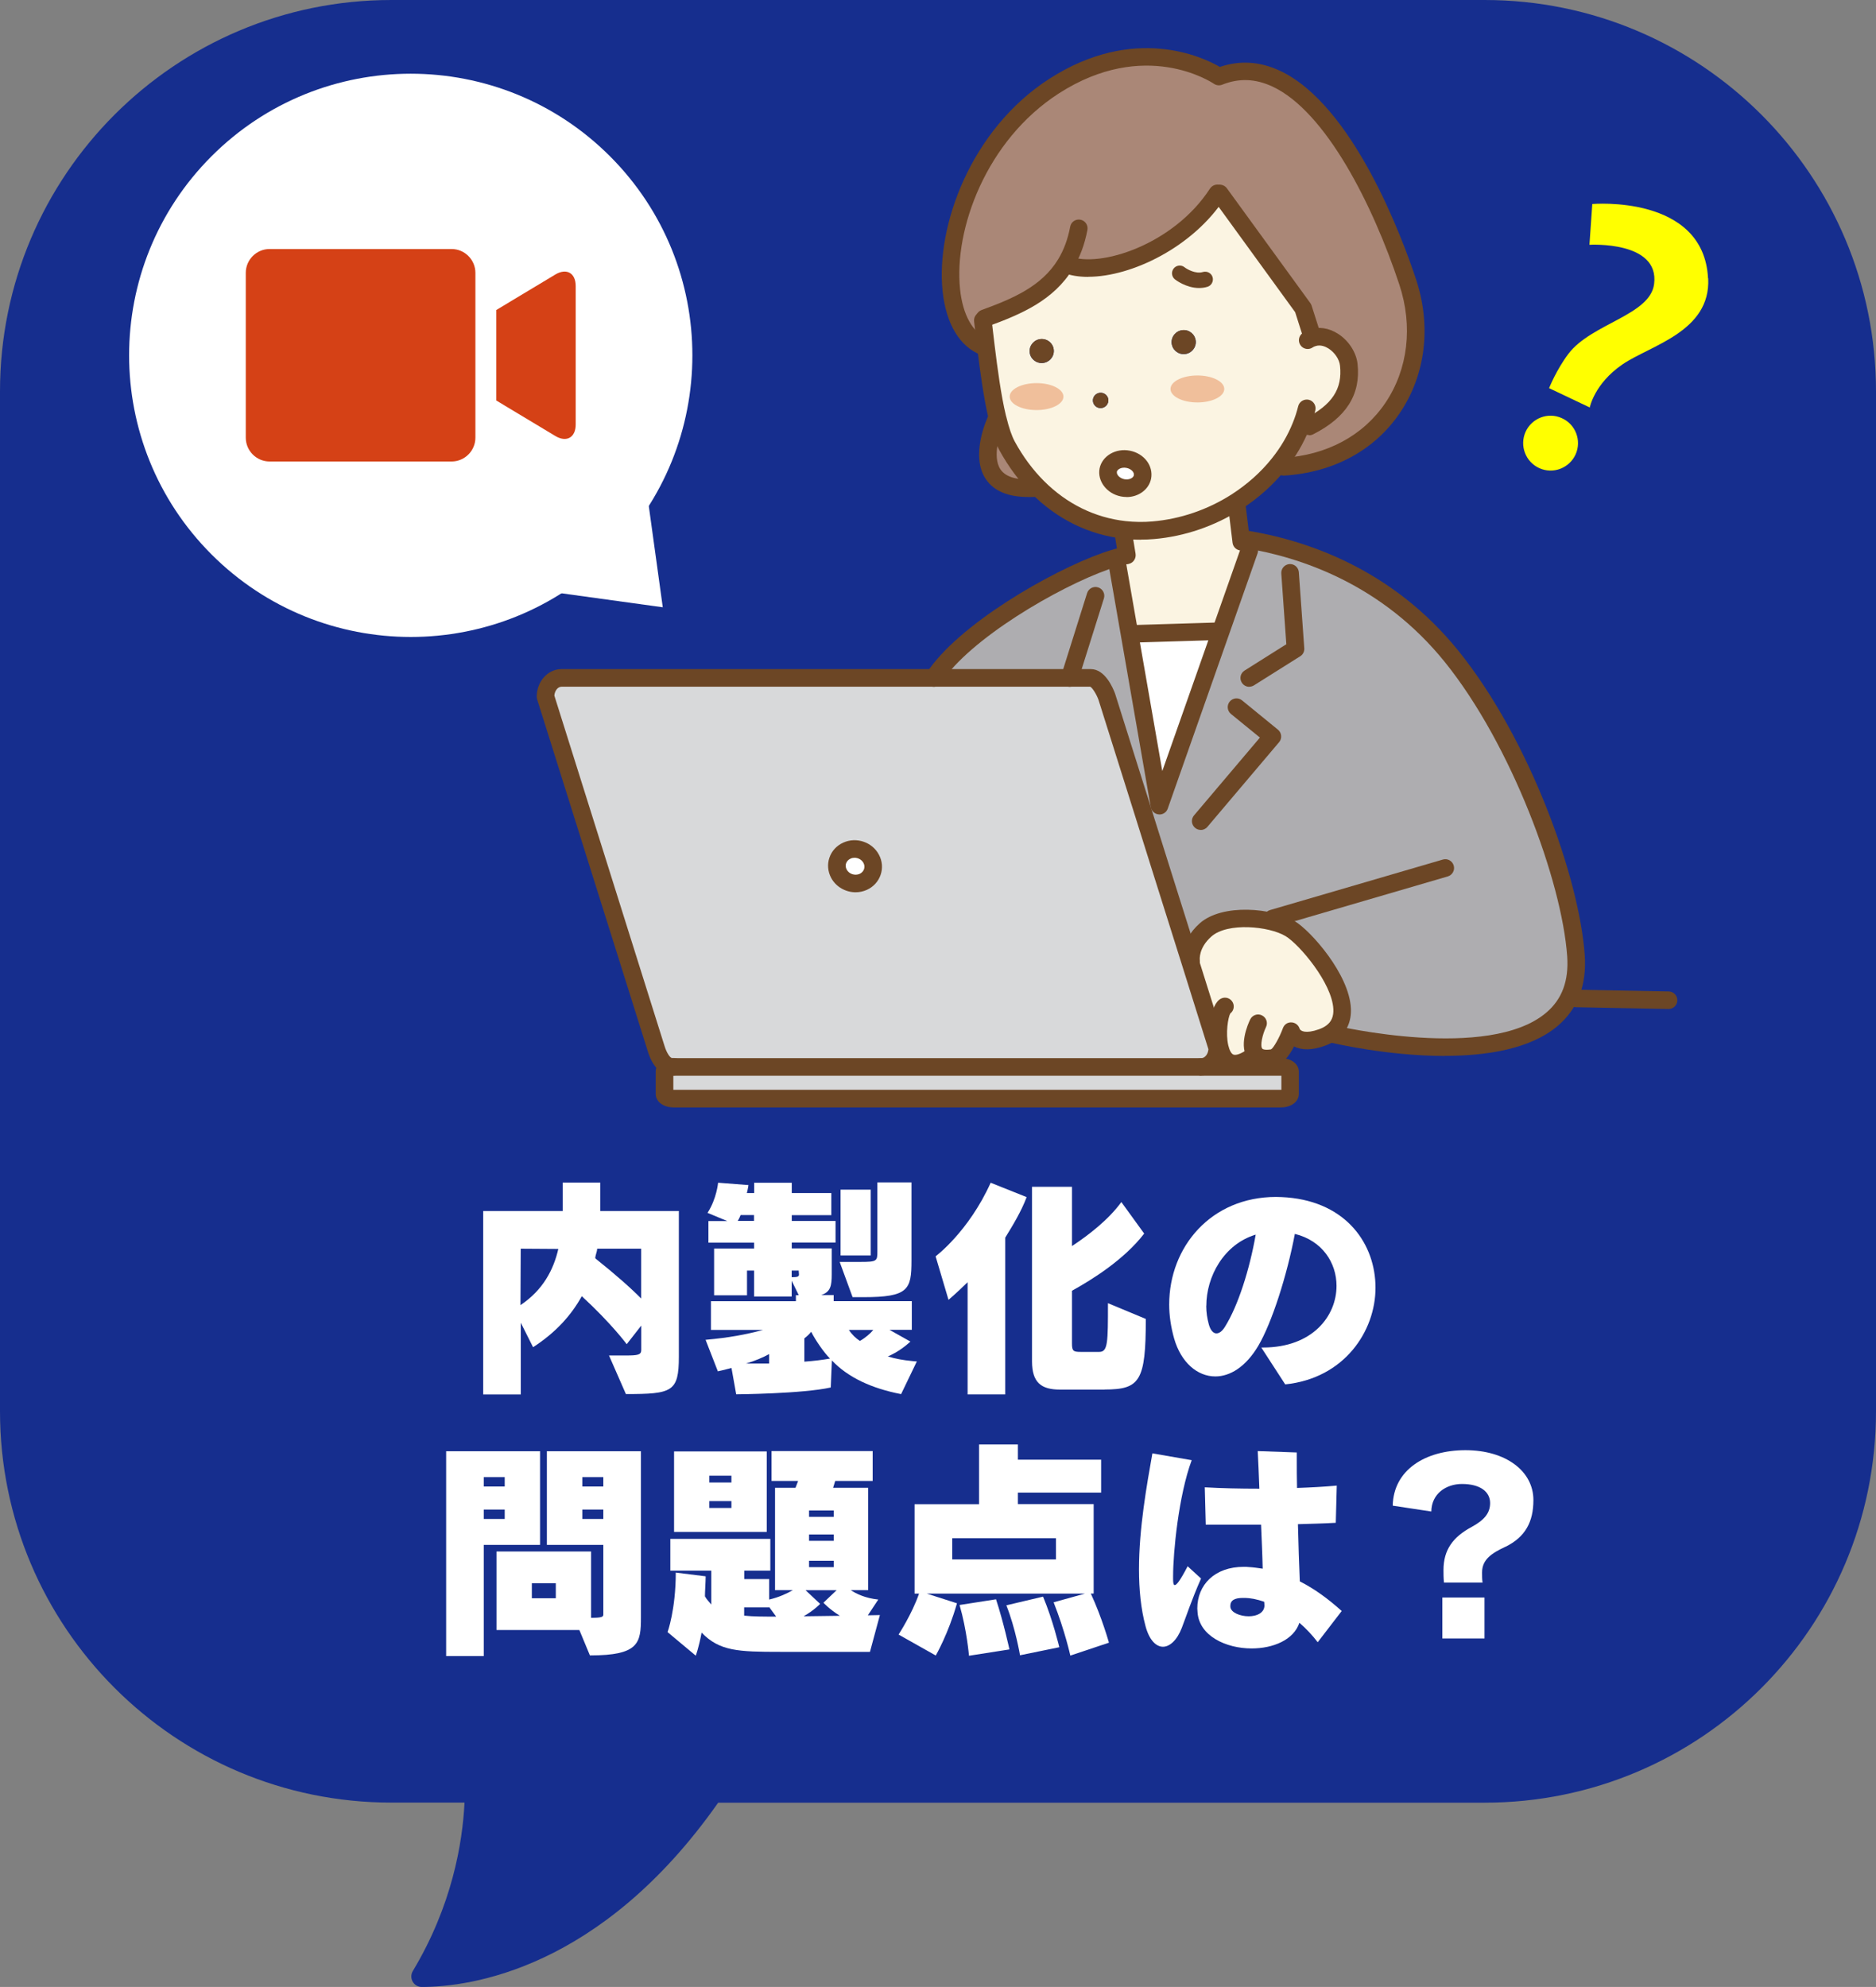 <?xml version="1.0" encoding="UTF-8"?>
<svg xmlns="http://www.w3.org/2000/svg" id="_レイヤー_2" data-name="レイヤー 2" viewBox="0 0 230.97 244.64">
  <rect x="0" y="0" width="230.97" height="244.64" fill="#808080" stroke="none"/>
  <defs>
    <style>
      .cls-1 {
        fill: #6c4625;
      }

      .cls-1, .cls-2, .cls-3, .cls-4, .cls-5, .cls-6, .cls-7, .cls-8, .cls-9, .cls-10 {
        stroke-width: 0px;
      }

      .cls-2 {
        fill: #f0bf9b;
      }

      .cls-3 {
        fill: #ff0;
      }

      .cls-4 {
        fill: #aa8777;
      }

      .cls-5 {
        fill: #162e8e;
      }

      .cls-6 {
        fill: #aeadb0;
      }

      .cls-7 {
        fill: #fbf4e2;
      }

      .cls-8 {
        fill: #d8d9da;
      }

      .cls-9 {
        fill: #d54116;
      }

      .cls-10 {
        fill: #fff;
      }
    </style>
  </defs>
  <g id="_レイヤー_1-2" data-name="レイヤー 1">
    <g>
      <path class="cls-5" d="M182.78,0H48.19C21.57,0,0,21.57,0,48.19v125.56c0,26.61,21.57,48.19,48.19,48.19h9c-.24,4.94-1.52,12.67-6.36,20.73-.52.87.09,1.97,1.11,1.97,5.86-.01,22.02-2.11,36.48-22.69h94.36c26.61,0,48.19-21.57,48.19-48.19V48.19c0-26.61-21.57-48.19-48.19-48.19Z"></path>
      <g>
        <path class="cls-10" d="M77.06,171.64l-2.08-4.75h2.03c1.48,0,1.94-.06,1.94-.67v-3.01l-1.79,2.29s-1.85-2.52-5.53-5.91c-1.25,2.26-3.13,4.43-6,6.28l-1.51-3.01v8.83h-4.63v-22.59h9.79v-3.5h4.63v3.5h9.67v17.93c0,4.34-.81,4.61-6.52,4.61ZM64.11,153.74l-.03,6.95c2.81-1.88,4.08-4.4,4.66-6.92l-4.63-.03ZM78.94,153.74h-5.42c0,.38-.23.78-.23,1.19,2.58,2.06,4.43,3.71,5.65,4.95v-6.14Z"></path>
        <path class="cls-10" d="M110.91,171.64c-3.59-.7-6.49-2.03-8.49-4.14l-.14,3.33c-3.5.78-11.64.84-11.64.84l-.58-3.24c-.84.23-1.68.41-1.68.41l-1.51-3.88c2.9-.26,4.92-.64,7.09-1.22h-6.43v-3.53h10.46v-.75h.35l-.87-1.77v1.94h-4.63v-3.19h-.87v3.04h-4.05v-5.76h4.92v-.72h-5.62v-2.66h2.32l-2.43-1.01c1.13-1.74,1.3-3.71,1.3-3.71l3.74.29s-.09.61-.2.98h.9v-1.27h4.63v1.27h4.87v2.72h-4.87v.72h5.39v2.66h-5.39v.72h4.92v3.19c0,1.42-.14,2.17-1.3,2.55h1.54v.75h9.62v3.53h-2.75l2.58,1.45c-.67.61-1.62,1.33-2.78,1.83.93.29,1.94.46,2.87.55.26.03.46.06.7.06l-1.94,4.03ZM92.83,149.6h-1.65c-.12.35-.35.72-.35.72h2v-.72ZM94.69,166.72c-.67.38-1.82.87-2.84,1.16h2.84v-1.16ZM98.34,156.53v-.09h-.87v.81c.78,0,.9-.09.9-.35,0-.09-.03-.23-.03-.38ZM99.87,163.97c-.2.26-.49.55-.84.81v2.87c1.22-.09,2.12-.2,3.16-.38-.78-.78-1.77-2.23-2.32-3.3ZM106.3,159.71h-1.33l-1.59-4.34h2.58c2.03,0,2.06-.12,2.06-1.3v-8.49h4.2v9.64c0,3.56-.38,4.49-5.91,4.49ZM103.49,154.58v-8.11h3.71v8.11h-3.71ZM104.51,163.74c.38.58.87,1.04,1.36,1.36.67-.38,1.3-.93,1.65-1.36h-3.01Z"></path>
        <path class="cls-10" d="M123.76,152.36v19.32h-4.63v-13.81c-1.36,1.33-2.35,2.17-2.35,2.17l-1.59-5.36s4.05-3.01,6.78-9.06l4.43,1.77c-.67,1.79-1.74,3.53-2.63,4.98ZM136.01,171.09h-5.5c-2.29,0-3.45-.84-3.45-3.48v-21.49h4.92v7.3c2.06-1.36,4.49-3.24,6.08-5.42l2.81,3.88c-2.46,3.21-6.43,5.68-8.89,7.04v6.49c0,.93.17,1.04,1.07,1.04h2.29c1.07,0,1.07-1.19,1.07-6l4.66,1.94c0,7.65-.72,8.69-5.07,8.69Z"></path>
        <path class="cls-10" d="M158.24,170.46l-2.95-4.55h.2c6.11,0,9.06-3.88,9.06-7.59,0-2.84-1.74-5.56-5.13-6.4-.96,5.1-2.84,10.98-4.52,13.81-1.54,2.58-3.47,3.74-5.27,3.74-2.23,0-4.23-1.74-5.07-4.66-.4-1.42-.61-2.81-.61-4.2,0-7.1,5.16-13.24,13.15-13.24.46,0,.9.03,1.36.06,7.36.61,10.89,5.79,10.89,11.12s-3.82,11.15-11.12,11.9ZM148.51,160.78c0,.81.12,1.56.32,2.29.2.72.55,1.1.93,1.1.35,0,.72-.26,1.07-.84,1.59-2.55,3.01-6.98,3.77-11.32-3.94,1.19-6.08,5.18-6.08,8.77Z"></path>
        <path class="cls-10" d="M59.56,190.2v13.7h-4.63v-25.22h11.56v11.53h-6.92ZM62.14,181.86h-2.58v1.16h2.58v-1.16ZM62.14,185.86h-2.58v1.16h2.58v-1.16ZM72.63,203.82l-1.3-3.13h-10.2v-9.67h11.64v8.17c1.39,0,1.51-.14,1.51-.41v-8.57h-6.95v-11.53h11.58v20.45c0,3.16-.23,4.69-6.29,4.69ZM68.43,194.93h-2.95v1.85h2.95v-1.85ZM74.28,181.86h-2.58v1.16h2.58v-1.16ZM74.28,185.86h-2.58v1.16h2.58v-1.16Z"></path>
        <path class="cls-10" d="M107.11,203.38h-11.06c-5.18,0-7.47-.09-9.67-2.37-.35,1.88-.72,2.84-.72,2.84l-3.47-2.9s1.01-2.78,1.01-7.33l3.68.46c0,.67-.09,1.88-.09,2.46.2.38.55.72.78,1.01v-4.17h-5.04v-3.91h12.31v3.91h-3.21v1.04h3.07v2.52c1.25-.29,2.26-.78,2.92-1.16h-2.2v-12.6h2.52l.32-.84h-3.27v-3.68h12.45v3.68h-4.61l-.26.84h4.31v12.6h-2.14c.7.46,1.79.99,3.39,1.16l-1.28,1.94,1.48-.03-1.22,4.52ZM82.99,188.61v-9.91h11.41v9.91h-11.41ZM90.05,181.69h-2.72v.84h2.72v-.84ZM90.05,184.82h-2.72v.84h2.72v-.84ZM94.69,197.85v.06h-3.07v1.01c1.1.12,2.4.12,3.94.12l-.87-1.19ZM101.38,197.33l1.62-1.54h-3.82l1.79,1.68s-.67.75-2.03,1.53l4.46-.06c-1.33-.84-2.03-1.62-2.03-1.62ZM102.65,185.98h-3.04v.78h3.04v-.78ZM102.65,188.93h-3.04v.78h3.04v-.78ZM102.65,192.17h-3.04v.78h3.04v-.78Z"></path>
        <path class="cls-10" d="M131.78,203.85s-.67-3.07-2.06-6.57l3.85-1.07h-19.46l3.71,1.19c-1.04,3.71-2.61,6.43-2.61,6.43l-4.58-2.58s1.65-2.52,2.52-5.04h-.55v-11.01h7.94v-7.36h4.78v1.88h10.25v4.05h-10.25v1.42h9.33v11.01h-.35c1.39,3.01,2.23,6.05,2.23,6.05l-4.75,1.59ZM130.01,189.39h-12.77v2.61h12.77v-2.61ZM119.3,203.87s-.26-3.16-1.16-6.26l4.49-.7c.93,2.84,1.65,6.17,1.65,6.17l-4.98.78ZM125.58,203.79s-.55-3.3-1.68-6.14l4.52-1.07c1.22,2.92,2,6.23,2,6.23l-4.84.99Z"></path>
        <path class="cls-10" d="M145.5,200.43c-.58,1.51-1.48,2.32-2.32,2.32s-1.68-.81-2.14-2.52c-.58-2.14-.81-4.55-.81-7.01,0-5.04.96-10.37,1.65-14.28l4.84.84c-1.62,4.37-2.29,11.38-2.29,14.28v.35c0,.38.03.75.2.75.23,0,.67-.55,1.59-2.32l1.65,1.51c-1.21,2.75-1.82,4.66-2.37,6.08ZM162.24,202.2c-.67-.87-1.42-1.68-2.26-2.4-.7,2.11-3.24,3.16-5.88,3.16-3.16,0-6.46-1.54-6.66-4.46,0-.15-.03-.32-.03-.46,0-2.9,2.12-5.13,5.73-5.13.2,0,.41,0,.64.03.55.03,1.13.12,1.68.2-.03-1.59-.12-3.48-.2-5.42h-6.81l-.12-4.6c2.08.12,4.34.17,6.72.17-.06-1.77-.14-3.36-.2-4.63l4.81.17v1.07c0,.96,0,2.08.03,3.3,1.65-.06,3.27-.14,4.89-.29l-.12,4.58c-1.51.09-3.07.12-4.66.17.06,2.46.14,4.98.23,7.04,1.77.9,3.45,2.11,5.16,3.65l-2.96,3.85ZM155.67,197.62c0-.12,0-.26-.03-.41-.43-.15-.84-.26-1.27-.35-.2-.03-.41-.06-.61-.09-.26-.03-.52-.03-.72-.03-.98,0-1.56.26-1.56.98v.12c.06.7,1.19,1.16,2.26,1.16.98,0,1.94-.41,1.94-1.36v-.03Z"></path>
        <path class="cls-10" d="M185.34,190.44c-1.65.78-2.87,1.54-2.87,3.16v.06c0,.35,0,.81.06,1.19h-4.75c-.06-.52-.06-1.13-.06-1.54,0-2.52,1.19-4.08,3.45-5.3,1.54-.84,2.29-1.68,2.29-2.95,0-1.39-1.21-2.35-3.47-2.35-1.94,0-3.74,1.19-3.77,3.39l-4.75-.72c.09-4.37,3.97-6.83,8.95-6.83s8.37,2.58,8.37,6.14c0,2.67-.98,4.55-3.45,5.76ZM177.58,201.73v-5.04h5.19v5.04h-5.19Z"></path>
      </g>
      <path class="cls-10" d="M107.26,105.74c.56,1.06.12,2.33-.98,2.83s-2.45.05-3.01-1.01c-.55-1.06-.12-2.33.99-2.83,1.1-.5,2.45-.05,3,1.01Z"></path>
      <path class="cls-10" d="M138.91,56.55c1.17.23,1.95,1.2,1.76,2.18-.2.97-1.3,1.57-2.46,1.33s-1.95-1.21-1.76-2.18c.2-.97,1.3-1.57,2.46-1.33Z"></path>
      <polygon class="cls-10" points="150.28 77.8 142.75 99.19 139.08 78.11 139.51 78.04 150.02 77.72 150.28 77.8"></polygon>
      <path class="cls-3" d="M210.31,34.28c.32,6.56-7.09,8.22-10.56,10.59-3.47,2.38-4.02,5.3-4.02,5.3l-5.01-2.38s.9-2.27,2.39-4.24c2.83-3.72,10.06-4.74,10.54-8.58.69-5.35-7.96-4.83-7.96-4.83l.35-5.02s13.73-1.2,14.25,9.15Z"></path>
      <path class="cls-3" d="M189.52,57.64c-1.7-.77-2.45-2.76-1.7-4.46.77-1.7,2.76-2.47,4.46-1.7,1.7.75,2.47,2.75,1.71,4.46-.77,1.7-2.76,2.47-4.47,1.7Z"></path>
      <path class="cls-7" d="M161.6,41.59c1.99-.7,4.25,1.31,4.47,3.31.42,3.84-1.81,6.03-4.87,7.59h-1.02c-.67,1.65-1.59,3.22-2.74,4.66-1.45,1.8-3.23,3.38-5.25,4.68-3,1.91-6.52,3.17-10.2,3.48-1.19.1-2.37.09-3.53-.04-3.96-.44-7.68-2.22-10.7-5.26-1.42-1.41-2.68-3.11-3.76-5.06-.45-.82-.83-1.99-1.16-3.35h0c-.65-2.67-1.1-6.05-1.45-8.9-.15-1.21-.27-2.32-.38-3.24l.22-.26c3.81-1.38,7.71-2.98,9.97-6.68l.09.05c4.26,1.71,13.94-1.56,18.6-8.74l.29-.02,10.27,14.13,1.13,3.54.04.11ZM145.84,43.6c.82-.06,1.44-.77,1.38-1.58-.06-.81-.77-1.43-1.59-1.37s-1.44.77-1.38,1.58c.06.81.77,1.43,1.59,1.37ZM140.66,58.73c.19-.98-.59-1.95-1.76-2.18-1.16-.23-2.26.36-2.46,1.33-.19.97.6,1.95,1.76,2.18s2.26-.36,2.46-1.33ZM135.59,50.24c.53-.05.91-.51.87-1.03-.05-.52-.52-.9-1.04-.85s-.91.51-.86,1.03.51.9,1.03.85ZM128.36,44.7c.81-.06,1.44-.77,1.38-1.58-.05-.81-.77-1.43-1.59-1.37-.81.06-1.44.77-1.38,1.58.05.81.77,1.43,1.59,1.37Z"></path>
      <path class="cls-4" d="M131.19,32.51c-2.26,3.7-6.16,5.3-9.97,6.68l-.22.26c.11.92.23,2.03.38,3.24l-.18.02c-7.44-2.84-5.14-23.26,8.56-32.09,11.35-7.31,20.31-1.18,20.31-1.18,11.4-4.54,20.25,16.26,23.23,25.27,3.56,10.7-2.65,22-15.3,22.77l-.57-.33c1.15-1.44,2.08-3,2.74-4.67h1.02c3.06-1.55,5.29-3.74,4.87-7.58-.22-2-2.48-4.01-4.47-3.31l-.04-.11-1.13-3.54-10.27-14.13-.29.02c-4.66,7.18-14.34,10.45-18.6,8.74l-.09-.05Z"></path>
      <path class="cls-8" d="M158.83,131.95v2.73c0,.32-.52.59-1.16.59h-74.7c-.64,0-1.16-.27-1.16-.59v-2.73c0-.33.52-.59,1.16-.59h74.7c.64,0,1.16.26,1.16.59Z"></path>
      <path class="cls-6" d="M148.41,114.52c-2.09,1.86-1.77,3.85-1.77,3.85l-.1.03c-1.79-5.68-4.01-12.74-5.93-18.84l2.15-.37,7.53-21.39,3.53-10.04-.99-1.06-.03-.28.42-.05c8.14,1.3,17.93,5.04,25.53,14.48,8.65,10.73,14.64,27.71,15.29,36.81,1.21,17.09-29.97,9.64-29.97,9.64l-.12-.16c4.12-3.06-2.69-11.32-5.11-12.78-2.34-1.41-8-1.99-10.42.16Z"></path>
      <path class="cls-7" d="M138.74,68.35l-.38-2.32.1-.77c1.16.13,2.34.15,3.53.04,3.68-.31,7.19-1.57,10.2-3.48l.06.1.55,4.5.03.28.99,1.06-3.53,10.04-.26-.09-10.51.32-.43.08-1.56-8.97-1.38-.07c.92-.32,1.73-.55,2.41-.69l.18-.03Z"></path>
      <path class="cls-7" d="M150.18,128.97l-.31.08s-1.42-4.52-3.34-10.64l.1-.03s-.32-1.99,1.77-3.85c2.42-2.16,8.08-1.58,10.42-.16,2.41,1.46,9.23,9.73,5.11,12.78-.33.24-.73.45-1.2.62-3.24,1.16-3.77-.8-3.77-.8,0,0-1.13,3.12-2.3,3.31-1.09.17-1.73-.04-2.08-.46l-.77.52c-2.19,1.35-3.24.27-3.63-1.37Z"></path>
      <path class="cls-8" d="M146.53,118.41c1.92,6.12,3.34,10.64,3.34,10.64,0,1.28-.88,2.32-1.97,2.32h-65.18c-1.09,0-1.71-1.43-1.97-2.32l-13.6-43.24c0-1.28.88-2.32,1.97-2.32h65.17c1.09,0,1.9,2.13,1.97,2.32.03.07,1.95,6.17,4.34,13.76,1.92,6.1,4.14,13.16,5.93,18.84ZM106.28,108.57c1.1-.5,1.54-1.77.98-2.83-.55-1.06-1.9-1.51-3-1.01-1.11.5-1.54,1.77-.99,2.83.56,1.06,1.91,1.51,3.01,1.01Z"></path>
      <path class="cls-1" d="M147.22,42.01c.05.81-.56,1.52-1.38,1.58s-1.53-.55-1.59-1.37c-.05-.81.56-1.52,1.38-1.58s1.53.55,1.59,1.37Z"></path>
      <path class="cls-6" d="M140.6,99.56c-2.39-7.59-4.31-13.69-4.34-13.76-.07-.19-.88-2.32-1.97-2.32h-19.32c3.67-5.66,14.79-12.15,21.17-14.4l1.38.07,1.56,8.97,3.67,21.08-2.15.37Z"></path>
      <path class="cls-1" d="M136.46,49.21c.04.52-.34.98-.87,1.03-.52.05-.98-.33-1.03-.85s.34-.98.86-1.03.99.33,1.04.85Z"></path>
      <path class="cls-1" d="M129.74,43.11c.06.81-.56,1.52-1.38,1.58-.82.06-1.54-.55-1.59-1.37-.06-.81.56-1.52,1.38-1.58.82-.06,1.54.55,1.59,1.37Z"></path>
      <path class="cls-4" d="M127.7,60.06c-9.5.81-5.03-8.43-5.03-8.43l.16-.04h0c.33,1.36.71,2.53,1.16,3.35,1.07,1.96,2.34,3.65,3.76,5.06l-.06.06Z"></path>
      <g>
        <path class="cls-1" d="M152.82,67.78c-.54,0-1-.4-1.07-.95l-.58-4.78c-.07-.59.35-1.13.94-1.2.58-.07,1.13.35,1.2.94l.58,4.77c.07.59-.35,1.13-.94,1.21-.05,0-.09,0-.14,0Z"></path>
        <path class="cls-1" d="M142.75,100.27s-.06,0-.09,0c-.49-.04-.89-.41-.98-.89l-5.23-30.04c-.1-.59.29-1.15.88-1.25.58-.11,1.15.29,1.25.88l4.52,25.96,9.69-27.52c.2-.56.81-.86,1.38-.66.56.2.86.82.66,1.38l-11.06,31.43c-.15.44-.56.72-1.02.72Z"></path>
        <path class="cls-1" d="M114.97,84.56c-.2,0-.41-.06-.59-.17-.5-.32-.64-.99-.32-1.5,3.88-5.99,15.31-12.57,21.72-14.83.97-.34,1.83-.58,2.56-.73.58-.13,1.16.26,1.27.85.12.59-.26,1.16-.85,1.27-.64.13-1.4.35-2.27.65-6.26,2.21-17.13,8.59-20.62,13.97-.21.32-.55.49-.91.49Z"></path>
        <path class="cls-1" d="M138.74,69.45c-.49,0-.92-.32-1.04-.81,0-.03-.02-.09-.02-.11l-.38-2.32c-.1-.59.3-1.15.89-1.24.6-.1,1.15.3,1.24.89l.38,2.32c.09.57-.28,1.14-.85,1.25-.08.02-.15.02-.22.02Z"></path>
        <path class="cls-1" d="M177.87,130.01c-7.01,0-13.59-1.54-14.06-1.65-.58-.14-.94-.72-.8-1.3.14-.58.72-.94,1.3-.8.19.04,18.98,4.44,26.06-1.58,1.95-1.65,2.79-3.92,2.58-6.94-.66-9.29-6.87-26.05-15.05-36.21-7.74-9.6-17.79-12.96-24.86-14.09-.59-.09-.99-.65-.9-1.24s.66-.99,1.24-.9c7.45,1.19,18.04,4.73,26.21,14.87,8.71,10.81,14.84,27.84,15.52,37.41.26,3.7-.86,6.64-3.34,8.74-3.36,2.85-8.75,3.68-13.9,3.68Z"></path>
        <path class="cls-1" d="M147.9,132.44c-.6,0-1.08-.48-1.08-1.08s.48-1.08,1.08-1.08c.45,0,.83-.49.88-1.09l-3.28-10.46c-1.11-3.51-2.38-7.54-3.64-11.55l-2.29-7.29c-1.82-5.77-4.24-13.47-4.33-13.74-.25-.69-.76-1.49-1.01-1.6h-2.54s-62.56,0-62.56,0c-.45,0-.83.49-.88,1.09l13.54,43.06c.3,1.01.74,1.56.94,1.56h.25c.6,0,1.08.48,1.08,1.08s-.48,1.08-1.08,1.08h-.25c-1.34,0-2.44-1.13-3.01-3.1l-13.59-43.22c-.03-.1-.05-.21-.05-.32,0-1.88,1.37-3.4,3.05-3.4h65.17c1.75,0,2.73,2.32,2.99,3.03.02.05.04.1,4.35,13.81l2.29,7.29c1.26,4.01,2.53,8.05,3.64,11.55l3.34,10.64c.03.11.05.21.05.32,0,1.88-1.37,3.4-3.06,3.4Z"></path>
        <path class="cls-1" d="M105.35,109.86c-1.23,0-2.43-.66-3.03-1.79-.41-.79-.48-1.67-.2-2.48.28-.82.88-1.47,1.69-1.84h0c1.62-.74,3.6-.07,4.41,1.5.41.77.48,1.65.2,2.46-.28.82-.88,1.48-1.69,1.85-.45.2-.92.3-1.39.3ZM105.21,105.61c-.17,0-.34.03-.5.11,0,0,0,0,0,0-.26.12-.45.32-.54.57-.09.25-.06.52.07.77.29.55,1.02.79,1.6.53.26-.12.45-.33.54-.58.08-.25.06-.52-.07-.76-.21-.4-.65-.64-1.1-.64ZM104.26,104.73h0,0Z"></path>
        <path class="cls-1" d="M131.69,84.56c-.11,0-.22-.02-.32-.05-.57-.18-.89-.79-.71-1.36l3.18-10.12c.18-.57.79-.89,1.36-.71.57.18.89.79.71,1.36l-3.18,10.12c-.14.46-.57.76-1.03.76Z"></path>
        <path class="cls-1" d="M153.81,84.56c-.36,0-.71-.18-.92-.51-.32-.51-.17-1.17.34-1.49l5.14-3.24-.62-8.71c-.04-.6.41-1.11,1-1.16.61-.04,1.11.41,1.16,1l.67,9.36c.03.4-.16.78-.5.99l-5.69,3.58c-.18.11-.38.17-.58.17Z"></path>
        <path class="cls-1" d="M139.51,79.12c-.58,0-1.06-.46-1.08-1.05-.02-.6.45-1.1,1.05-1.11l10.51-.32c.58-.03,1.1.45,1.11,1.05s-.45,1.1-1.05,1.11l-10.51.32s-.02,0-.03,0Z"></path>
        <path class="cls-1" d="M147.83,102.18c-.25,0-.49-.08-.7-.26-.46-.39-.51-1.07-.13-1.52l8.12-9.59-3.57-2.91c-.46-.38-.53-1.06-.15-1.52s1.06-.53,1.52-.15l4.42,3.61c.22.18.37.45.39.74.03.29-.06.58-.25.8l-8.83,10.43c-.21.25-.52.38-.83.38Z"></path>
        <path class="cls-1" d="M205.43,124.23h-.02l-11.4-.22c-.6-.01-1.07-.5-1.06-1.1.01-.6.53-1.09,1.1-1.06l11.4.22c.6.01,1.07.5,1.06,1.1-.01.59-.49,1.06-1.08,1.06Z"></path>
        <path class="cls-1" d="M156.66,114.17c-.47,0-.9-.31-1.04-.78-.17-.57.16-1.17.74-1.34l21.28-6.22c.57-.17,1.17.16,1.34.74.17.57-.16,1.17-.74,1.34l-21.28,6.22c-.1.03-.2.04-.3.04Z"></path>
        <path class="cls-1" d="M155.96,131.41c-.96,0-1.7-.3-2.21-.91-1.35-1.6-.1-4.43.17-4.98.26-.54.9-.77,1.44-.51.54.26.77.9.51,1.44h0c-.45.95-.75,2.32-.46,2.66.07.09.38.2,1.08.09.29-.15,1.03-1.43,1.46-2.61.16-.44.56-.74,1.06-.71.47.02.87.34,1,.79.11.27.74.64,2.37.06.37-.13.68-.29.93-.48.62-.46.89-1.1.85-2-.15-3.23-4.2-7.98-5.88-8.99-2.04-1.23-7.16-1.72-9.14.05-1.59,1.41-1.43,2.83-1.42,2.89.07.58-.34,1.13-.92,1.21-.6.08-1.13-.31-1.22-.89-.02-.11-.38-2.6,2.12-4.83,2.8-2.5,9.03-1.89,11.7-.28,2.02,1.22,6.72,6.55,6.92,10.74.08,1.62-.52,2.94-1.73,3.84-.42.31-.9.56-1.48.77-1.53.55-2.8.58-3.79.08-.57,1.11-1.42,2.31-2.48,2.48-.31.05-.6.07-.88.07Z"></path>
        <path class="cls-1" d="M157.67,136.35h-74.7c-1.3,0-2.24-.7-2.24-1.67v-2.73c0-.97.94-1.67,2.24-1.67h74.7c1.3,0,2.24.7,2.24,1.67v2.73c0,.97-.94,1.67-2.24,1.67ZM82.9,134.18s.05,0,.08,0h74.7s.05,0,.08,0v-1.73s-.05,0-.08,0h-74.7s-.05,0-.08,0v1.73Z"></path>
        <path class="cls-1" d="M152.06,132.03c-.36,0-.7-.07-1.03-.2-.65-.27-1.5-.94-1.9-2.61-.47-1.99-.17-5.58,1.2-6.27.53-.27,1.18-.06,1.45.48.24.47.1,1.04-.31,1.35-.27.48-.6,2.44-.24,3.95.14.59.37,1.01.62,1.11.27.11.79-.04,1.38-.41.51-.31,1.18-.15,1.49.35.31.51.16,1.18-.35,1.49-.84.51-1.61.77-2.32.77Z"></path>
        <path class="cls-1" d="M138.7,61.19c-.23,0-.47-.02-.71-.07-1.74-.35-2.91-1.9-2.61-3.45,0,0,0,0,0,0,.32-1.55,2-2.52,3.73-2.18,1.77.35,2.91,1.87,2.61,3.45-.28,1.35-1.56,2.26-3.02,2.26ZM137.51,58.09c-.06.33.3.78.91.91.61.12,1.12-.16,1.18-.49.07-.37-.34-.79-.91-.9-.61-.12-1.11.16-1.19.48Z"></path>
        <path class="cls-1" d="M161.56,42.56c-.46,0-.88-.29-1.03-.75l-1.07-3.37-10.16-13.99c-.35-.48-.24-1.16.24-1.51.48-.35,1.16-.24,1.51.24l10.27,14.13c.07.09.12.2.16.31l1.13,3.54c.18.57-.13,1.18-.7,1.36-.11.03-.22.05-.33.05Z"></path>
        <path class="cls-1" d="M121.22,40.27c-.44,0-.86-.27-1.02-.71-.2-.56.09-1.18.65-1.39,3.8-1.38,7.39-2.9,9.42-6.23.71-1.17,1.2-2.49,1.49-4.03.11-.59.67-.97,1.26-.86.59.11.97.68.86,1.26-.34,1.8-.92,3.35-1.77,4.75-2.39,3.93-6.35,5.62-10.53,7.14-.12.04-.25.07-.37.07Z"></path>
        <path class="cls-1" d="M133.97,34.09c-1.16,0-2.21-.17-3.1-.53-.55-.22-.82-.85-.6-1.41.22-.56.85-.83,1.41-.6,3.71,1.48,12.81-1.42,17.29-8.33.33-.5,1-.65,1.5-.32.5.32.64.99.32,1.5-3.9,6.02-11.47,9.68-16.81,9.68Z"></path>
        <path class="cls-1" d="M158,58.55c-.57,0-1.04-.44-1.08-1.02-.04-.6.42-1.11,1.01-1.15,5.41-.33,9.9-2.73,12.63-6.77,2.8-4.14,3.42-9.45,1.72-14.58-3.24-9.78-9.05-21.32-15.63-24.38-2.09-.97-4.11-1.05-6.18-.22-.34.13-.71.09-1.01-.11-.34-.23-8.54-5.62-19.11,1.19-8.93,5.76-12.92,16.71-12.15,24.09.33,3.17,1.57,5.39,3.39,6.09.56.21.84.84.63,1.4-.21.56-.84.84-1.4.63-2.65-1.01-4.34-3.81-4.77-7.88-.84-8.02,3.48-19.91,13.13-26.13,10.44-6.72,18.91-2.69,21.01-1.47,2.44-.83,4.92-.68,7.37.46,9.06,4.22,15.13,20.71,16.77,25.66,1.92,5.77,1.2,11.78-1.98,16.48-3.11,4.6-8.19,7.35-14.29,7.72-.02,0-.04,0-.07,0Z"></path>
        <path class="cls-1" d="M161.19,53.57c-.39,0-.77-.22-.97-.59-.27-.53-.06-1.18.47-1.45,3.32-1.69,4.6-3.63,4.29-6.51-.08-.78-.66-1.64-1.43-2.12-.32-.2-.96-.51-1.6-.28-.14.04-.24.09-.34.16-.49.34-1.17.21-1.5-.28-.34-.49-.21-1.17.28-1.5.28-.19.58-.34.89-.43,1.07-.38,2.3-.2,3.43.51,1.32.83,2.27,2.29,2.43,3.72.41,3.76-1.38,6.6-5.46,8.67-.16.08-.32.12-.49.12Z"></path>
        <path class="cls-1" d="M126.58,61.19c-2.45,0-4.19-.72-5.18-2.16-2.04-2.96.2-7.67.3-7.87.26-.54.91-.77,1.44-.5.54.26.76.9.51,1.44-.5,1.05-1.56,4.11-.46,5.71.67.97,2.16,1.37,4.42,1.18.61-.06,1.12.39,1.17.99.05.6-.39,1.12-.99,1.17-.42.04-.83.05-1.21.05Z"></path>
        <path class="cls-1" d="M140.44,66.45c-.7,0-1.41-.04-2.1-.12-4.27-.48-8.19-2.4-11.35-5.58-1.5-1.49-2.82-3.27-3.94-5.3-.45-.83-.86-1.97-1.23-3.48-.02-.04-.03-.09-.04-.13-.65-2.68-1.11-6.06-1.47-9.02-.08-.62-.14-1.22-.21-1.78-.06-.52-.12-1.01-.17-1.46-.07-.59.35-1.13.94-1.21.59-.07,1.13.35,1.21.94.06.45.11.94.17,1.47.06.55.13,1.14.21,1.76.35,2.85.78,6.09,1.39,8.64.02.04.03.09.04.13.33,1.37.69,2.41,1.06,3.08,1.01,1.85,2.22,3.47,3.57,4.82,2.81,2.82,6.28,4.53,10.06,4.95,1.09.12,2.21.14,3.32.04,3.4-.29,6.76-1.43,9.71-3.31,1.94-1.25,3.62-2.74,4.98-4.45,1.09-1.36,1.96-2.84,2.58-4.39.28-.69.5-1.38.66-2.03.14-.58.73-.93,1.31-.8.58.14.94.73.8,1.31-.19.76-.44,1.54-.76,2.33-.7,1.75-1.68,3.41-2.9,4.94-1.51,1.89-3.36,3.54-5.5,4.92-3.25,2.07-6.95,3.33-10.69,3.65-.55.05-1.09.07-1.64.07Z"></path>
        <path class="cls-1" d="M147.62,35.46c-1.59,0-2.9-1.01-2.96-1.06-.41-.32-.49-.92-.16-1.34.32-.41.92-.49,1.33-.16.33.26,1.39.86,2.27.59.5-.15,1.04.13,1.19.63s-.13,1.04-.63,1.19c-.35.11-.7.15-1.04.15Z"></path>
      </g>
      <ellipse class="cls-2" cx="147.42" cy="47.89" rx="3.31" ry="1.66"></ellipse>
      <ellipse class="cls-2" cx="127.62" cy="48.83" rx="3.31" ry="1.66"></ellipse>
      <path class="cls-10" d="M26.05,68.27c-13.54-13.54-13.54-35.5,0-49.04,13.54-13.54,35.5-13.54,49.04,0,13.54,13.54,13.54,35.5,0,49.04-13.54,13.54-35.5,13.54-49.04,0Z"></path>
      <polygon class="cls-10" points="60.53 71.86 81.6 74.77 78.69 53.7 60.53 71.86"></polygon>
      <g>
        <path class="cls-9" d="M58.53,35.42v18.47c0,1.61-1.32,2.93-2.93,2.93h-22.41c-1.61,0-2.93-1.32-2.93-2.93v-20.3c0-1.61,1.32-2.93,2.93-2.93h22.41c1.61,0,2.93,1.32,2.93,2.93v1.83Z"></path>
        <path class="cls-9" d="M70.88,52.26c0,1.61-1.13,2.25-2.51,1.42l-7.27-4.37v-11.14l7.27-4.37c1.38-.83,2.51-.19,2.51,1.42v17.03Z"></path>
      </g>
    </g>
  </g>
</svg>
